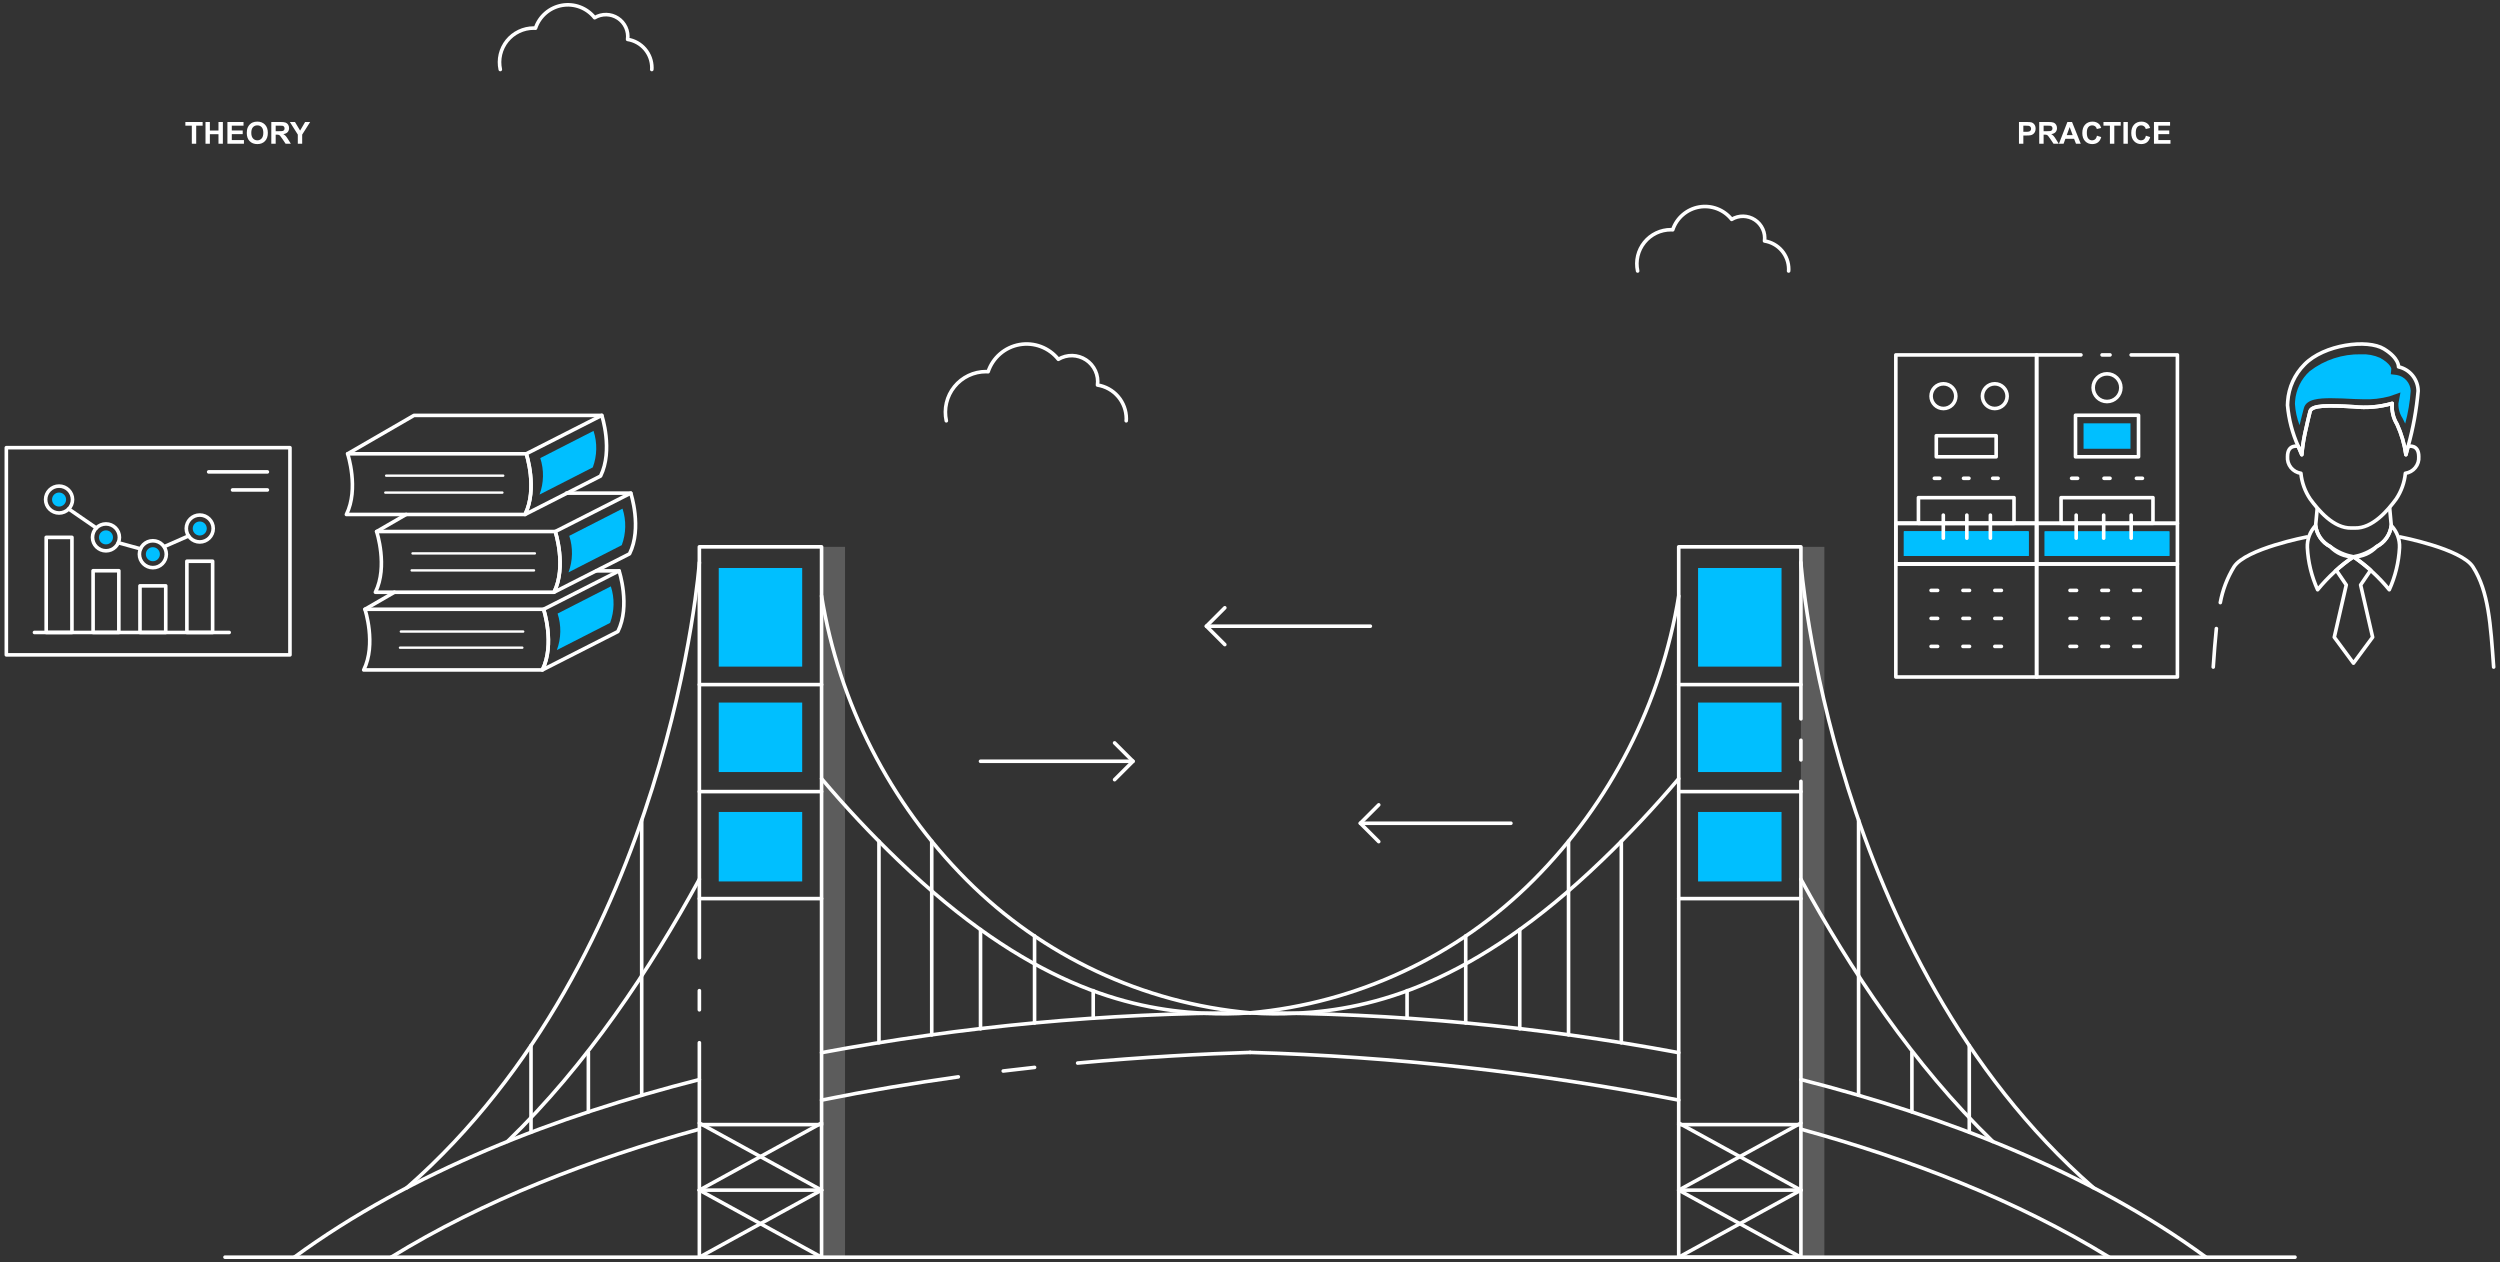 <svg xmlns="http://www.w3.org/2000/svg" width="519" height="262" viewBox="0 0 519 262" fill="none"><rect x="0" y="0" width="519" height="262" fill="#333333" stroke="none"/><path d="M46.711 260.992H476.439" stroke="white" stroke-width="0.75" stroke-linecap="round" stroke-linejoin="round"></path><path d="M105.36 236.966C121.747 221.118 135.011 201.194 145.19 182.519" stroke="white" stroke-width="0.75" stroke-linecap="round" stroke-linejoin="round"></path><path d="M170.558 123.72C174.184 146.029 184.711 166.642 200.66 182.658C216.427 198.484 237.261 208.257 259.511 210.263C256.268 210.514 253.012 210.537 249.766 210.332H249.575C234.195 209.517 213.248 204.385 186.476 178.6C180.876 173.23 175.563 167.57 170.558 161.642" stroke="white" stroke-width="0.75" stroke-linecap="round" stroke-linejoin="round"></path><path d="M84.483 246.555C139.364 198.454 145.19 116.766 145.19 116.766" stroke="white" stroke-width="0.75" stroke-linecap="round" stroke-linejoin="round"></path><path d="M145.189 209.638V205.661" stroke="white" stroke-width="0.75" stroke-linecap="round" stroke-linejoin="round"></path><path d="M145.189 198.829V113.523H170.557V218.535V228.382V261H145.189V234.418V224.117V216.471" stroke="white" stroke-width="0.75" stroke-linecap="round" stroke-linejoin="round"></path><path d="M170.558 233.464H145.476" stroke="white" stroke-width="0.75" stroke-linecap="round" stroke-linejoin="round"></path><path d="M145.189 247.073H170.555" stroke="white" stroke-width="0.75" stroke-linecap="round" stroke-linejoin="round"></path><path d="M170.557 247.075L145.189 233.154" stroke="white" stroke-width="0.75" stroke-linecap="round" stroke-linejoin="round"></path><path d="M170.555 233.146L145.189 247.073" stroke="white" stroke-width="0.75" stroke-linecap="round" stroke-linejoin="round"></path><path d="M145.189 247.073L170.555 260.999" stroke="white" stroke-width="0.75" stroke-linecap="round" stroke-linejoin="round"></path><path d="M170.555 247.073L145.189 260.999" stroke="white" stroke-width="0.75" stroke-linecap="round" stroke-linejoin="round"></path><path d="M145.19 142.121H170.556" stroke="white" stroke-width="0.75" stroke-linecap="round" stroke-linejoin="round"></path><path d="M145.19 164.336H170.556" stroke="white" stroke-width="0.75" stroke-linecap="round" stroke-linejoin="round"></path><path d="M145.19 186.552H170.556" stroke="white" stroke-width="0.75" stroke-linecap="round" stroke-linejoin="round"></path><path d="M170.558 218.534C199.898 213.056 229.681 210.287 259.528 210.263" stroke="white" stroke-width="0.75" stroke-linecap="round" stroke-linejoin="round"></path><path d="M145.19 224.117C115.677 231.626 85.419 243.191 61.091 260.999" stroke="white" stroke-width="0.75" stroke-linecap="round" stroke-linejoin="round"></path><path d="M223.721 220.691C237.633 219.401 249.923 218.78 259.529 218.482" stroke="white" stroke-width="0.75" stroke-linecap="round" stroke-linejoin="round"></path><path d="M208.271 222.341C210.467 222.075 212.635 221.825 214.774 221.593" stroke="white" stroke-width="0.75" stroke-linecap="round" stroke-linejoin="round"></path><path d="M170.558 228.383C180.234 226.42 189.771 224.835 198.943 223.555" stroke="white" stroke-width="0.75" stroke-linecap="round" stroke-linejoin="round"></path><path d="M145.19 234.417C122.631 240.625 100.366 249.173 81.189 260.999" stroke="white" stroke-width="0.75" stroke-linecap="round" stroke-linejoin="round"></path><path d="M182.47 216.471V174.647" stroke="white" stroke-width="0.75" stroke-linecap="round" stroke-linejoin="round"></path><path d="M193.429 214.841V174.647" stroke="white" stroke-width="0.75" stroke-linecap="round" stroke-linejoin="round"></path><path d="M203.556 213.575V192.975" stroke="white" stroke-width="0.75" stroke-linecap="round" stroke-linejoin="round"></path><path d="M214.774 212.378V194.293" stroke="white" stroke-width="0.75" stroke-linecap="round" stroke-linejoin="round"></path><path d="M226.951 205.661V211.392" stroke="white" stroke-width="0.75" stroke-linecap="round" stroke-linejoin="round"></path><path d="M133.217 170.286V227.372" stroke="white" stroke-width="0.75" stroke-linecap="round" stroke-linejoin="round"></path><path d="M122.146 218.477V230.821" stroke="white" stroke-width="0.75" stroke-linecap="round" stroke-linejoin="round"></path><path d="M110.237 217.069V235.055" stroke="white" stroke-width="0.75" stroke-linecap="round" stroke-linejoin="round"></path><path d="M166.536 117.915H149.211V138.39H166.536V117.915Z" fill="#00BFFF"></path><path d="M166.536 145.851H149.211V160.275H166.536V145.851Z" fill="#00BFFF"></path><path d="M166.536 168.564H149.211V182.988H166.536V168.564Z" fill="#00BFFF"></path><path d="M373.868 182.519C384.047 201.194 397.312 221.118 413.698 236.966" stroke="white" stroke-width="0.75" stroke-linecap="round" stroke-linejoin="round"></path><path d="M348.5 161.642C343.495 167.57 338.181 173.23 332.582 178.6C305.809 204.385 284.863 209.517 269.482 210.332H269.291C266.045 210.537 262.789 210.514 259.546 210.263C281.796 208.257 302.63 198.484 318.398 182.658C334.346 166.642 344.874 146.029 348.5 123.72" stroke="white" stroke-width="0.75" stroke-linecap="round" stroke-linejoin="round"></path><path d="M373.868 116.766C373.868 116.766 379.694 198.454 434.575 246.555" stroke="white" stroke-width="0.75" stroke-linecap="round" stroke-linejoin="round"></path><path d="M373.868 162.205V224.117V234.418V261H348.5V228.382V218.535V113.523H373.868V149.233" stroke="white" stroke-width="0.75" stroke-linecap="round" stroke-linejoin="round"></path><path opacity="0.2" d="M373.867 162.205V224.117V234.418V260.998H378.738V228.382V218.535V113.523H373.867V149.233" fill="white"></path><path opacity="0.2" d="M170.558 162.205V224.117V234.418V260.998H175.428V228.382V218.535V113.523H170.558V149.233" fill="white"></path><path d="M373.868 153.685V157.753" stroke="white" stroke-width="0.75" stroke-linecap="round" stroke-linejoin="round"></path><path d="M373.582 233.464H348.5" stroke="white" stroke-width="0.75" stroke-linecap="round" stroke-linejoin="round"></path><path d="M373.868 247.073H348.502" stroke="white" stroke-width="0.75" stroke-linecap="round" stroke-linejoin="round"></path><path d="M373.868 233.154L348.5 247.075" stroke="white" stroke-width="0.75" stroke-linecap="round" stroke-linejoin="round"></path><path d="M348.502 233.146L373.868 247.073" stroke="white" stroke-width="0.75" stroke-linecap="round" stroke-linejoin="round"></path><path d="M373.868 247.073L348.502 260.999" stroke="white" stroke-width="0.75" stroke-linecap="round" stroke-linejoin="round"></path><path d="M348.502 247.073L373.868 260.999" stroke="white" stroke-width="0.75" stroke-linecap="round" stroke-linejoin="round"></path><path d="M373.867 142.121H348.501" stroke="white" stroke-width="0.75" stroke-linecap="round" stroke-linejoin="round"></path><path d="M373.867 164.336H348.501" stroke="white" stroke-width="0.75" stroke-linecap="round" stroke-linejoin="round"></path><path d="M373.867 186.552H348.501" stroke="white" stroke-width="0.75" stroke-linecap="round" stroke-linejoin="round"></path><path d="M259.528 210.263C289.376 210.287 319.158 213.056 348.499 218.534" stroke="white" stroke-width="0.75" stroke-linecap="round" stroke-linejoin="round"></path><path d="M457.966 260.999C433.639 243.191 403.381 231.626 373.868 224.117" stroke="white" stroke-width="0.75" stroke-linecap="round" stroke-linejoin="round"></path><path d="M259.528 218.482C289.407 219.331 319.165 222.643 348.499 228.383" stroke="white" stroke-width="0.75" stroke-linecap="round" stroke-linejoin="round"></path><path d="M437.87 260.999C418.692 249.173 396.427 240.625 373.868 234.417" stroke="white" stroke-width="0.75" stroke-linecap="round" stroke-linejoin="round"></path><path d="M336.587 174.647V216.471" stroke="white" stroke-width="0.75" stroke-linecap="round" stroke-linejoin="round"></path><path d="M325.628 174.647V214.841" stroke="white" stroke-width="0.75" stroke-linecap="round" stroke-linejoin="round"></path><path d="M315.501 192.975V213.575" stroke="white" stroke-width="0.75" stroke-linecap="round" stroke-linejoin="round"></path><path d="M304.283 194.293V212.378" stroke="white" stroke-width="0.75" stroke-linecap="round" stroke-linejoin="round"></path><path d="M292.107 205.661V211.392" stroke="white" stroke-width="0.75" stroke-linecap="round" stroke-linejoin="round"></path><path d="M385.841 170.286V227.372" stroke="white" stroke-width="0.75" stroke-linecap="round" stroke-linejoin="round"></path><path d="M396.912 218.477V230.821" stroke="white" stroke-width="0.75" stroke-linecap="round" stroke-linejoin="round"></path><path d="M408.821 217.069V235.055" stroke="white" stroke-width="0.75" stroke-linecap="round" stroke-linejoin="round"></path><path d="M352.521 138.39H369.846V117.915H352.521V138.39Z" fill="#00BFFF"></path><path d="M352.521 160.275H369.846V145.851H352.521V160.275Z" fill="#00BFFF"></path><path d="M352.521 182.988H369.846V168.564H352.521V182.988Z" fill="#00BFFF"></path><path d="M203.556 158.043H235.209" stroke="white" stroke-width="0.75" stroke-linecap="round" stroke-linejoin="round"></path><path d="M231.391 154.226L235.209 158.042L231.391 161.86" stroke="white" stroke-width="0.75" stroke-linecap="round" stroke-linejoin="round"></path><path d="M313.661 170.905H282.407" stroke="white" stroke-width="0.75" stroke-linecap="round" stroke-linejoin="round"></path><path d="M286.224 167.087L282.406 170.905L286.224 174.721" stroke="white" stroke-width="0.75" stroke-linecap="round" stroke-linejoin="round"></path><path d="M284.48 129.995H250.45" stroke="white" stroke-width="0.75" stroke-linecap="round" stroke-linejoin="round"></path><path d="M254.268 126.177L250.45 129.995L254.268 133.813" stroke="white" stroke-width="0.75" stroke-linecap="round" stroke-linejoin="round"></path><path d="M39.821 29.836V26.088H38.482V25.325H42.067V26.088H40.731V29.836H39.821ZM42.661 29.836V25.325H43.571V27.1H45.356V25.325H46.267V29.836H45.356V27.863H43.571V29.836H42.661ZM47.211 29.836V25.325H50.556V26.088H48.122V27.088H50.387V27.848H48.122V29.076H50.642V29.836H47.211ZM51.23 27.608C51.23 27.148 51.299 26.763 51.436 26.451C51.539 26.221 51.678 26.015 51.855 25.833C52.033 25.65 52.228 25.515 52.439 25.426C52.72 25.307 53.044 25.248 53.411 25.248C54.076 25.248 54.607 25.454 55.005 25.866C55.405 26.279 55.605 26.852 55.605 27.586C55.605 28.315 55.407 28.885 55.011 29.297C54.616 29.707 54.086 29.913 53.424 29.913C52.753 29.913 52.22 29.709 51.824 29.3C51.428 28.89 51.23 28.326 51.23 27.608ZM52.168 27.577C52.168 28.088 52.286 28.476 52.522 28.74C52.758 29.003 53.058 29.134 53.421 29.134C53.784 29.134 54.081 29.004 54.313 28.743C54.547 28.481 54.664 28.088 54.664 27.565C54.664 27.048 54.55 26.662 54.322 26.408C54.097 26.154 53.796 26.026 53.421 26.026C53.045 26.026 52.743 26.156 52.513 26.414C52.283 26.671 52.168 27.058 52.168 27.577ZM56.322 29.836V25.325H58.239C58.721 25.325 59.071 25.366 59.288 25.448C59.508 25.528 59.683 25.672 59.815 25.879C59.946 26.086 60.012 26.323 60.012 26.59C60.012 26.928 59.912 27.208 59.713 27.43C59.514 27.649 59.217 27.788 58.821 27.845C59.018 27.96 59.18 28.086 59.307 28.223C59.436 28.361 59.609 28.605 59.827 28.956L60.378 29.836H59.288L58.63 28.854C58.396 28.503 58.236 28.283 58.15 28.193C58.064 28.1 57.973 28.038 57.876 28.005C57.78 27.97 57.627 27.953 57.418 27.953H57.233V29.836H56.322ZM57.233 27.233H57.907C58.344 27.233 58.617 27.214 58.725 27.177C58.834 27.14 58.919 27.077 58.981 26.986C59.042 26.896 59.073 26.783 59.073 26.648C59.073 26.496 59.032 26.374 58.95 26.282C58.87 26.187 58.756 26.128 58.608 26.103C58.535 26.093 58.313 26.088 57.944 26.088H57.233V27.233ZM61.824 29.836V27.937L60.172 25.325H61.239L62.301 27.11L63.341 25.325H64.39L62.732 27.943V29.836H61.824Z" fill="white"></path><path d="M419.137 29.836V25.325H420.598C421.152 25.325 421.513 25.347 421.681 25.393C421.94 25.46 422.156 25.608 422.331 25.836C422.505 26.061 422.592 26.354 422.592 26.713C422.592 26.989 422.542 27.222 422.441 27.411C422.341 27.6 422.213 27.748 422.057 27.857C421.903 27.964 421.746 28.035 421.586 28.07C421.369 28.113 421.054 28.134 420.641 28.134H420.047V29.836H419.137ZM420.047 26.088V27.368H420.546C420.905 27.368 421.145 27.344 421.266 27.297C421.387 27.25 421.481 27.176 421.549 27.076C421.619 26.975 421.654 26.858 421.654 26.725C421.654 26.561 421.605 26.425 421.509 26.319C421.413 26.212 421.291 26.145 421.143 26.119C421.034 26.098 420.816 26.088 420.487 26.088H420.047ZM423.343 29.836V25.325H425.26C425.742 25.325 426.092 25.366 426.309 25.448C426.529 25.528 426.704 25.672 426.835 25.879C426.967 26.086 427.032 26.323 427.032 26.59C427.032 26.928 426.933 27.208 426.734 27.43C426.535 27.649 426.237 27.788 425.841 27.845C426.038 27.96 426.2 28.086 426.328 28.223C426.457 28.361 426.63 28.605 426.848 28.956L427.398 29.836H426.309L425.651 28.854C425.417 28.503 425.257 28.283 425.171 28.193C425.084 28.1 424.993 28.038 424.897 28.005C424.8 27.97 424.648 27.953 424.438 27.953H424.254V29.836H423.343ZM424.254 27.233H424.928C425.364 27.233 425.637 27.214 425.746 27.177C425.855 27.14 425.94 27.077 426.001 26.986C426.063 26.896 426.094 26.783 426.094 26.648C426.094 26.496 426.053 26.374 425.971 26.282C425.891 26.187 425.777 26.128 425.629 26.103C425.555 26.093 425.334 26.088 424.964 26.088H424.254V27.233ZM431.961 29.836H430.971L430.577 28.811H428.774L428.401 29.836H427.435L429.192 25.325H430.155L431.961 29.836ZM430.285 28.051L429.663 26.377L429.054 28.051H430.285ZM435.334 28.177L436.217 28.457C436.082 28.95 435.856 29.316 435.54 29.556C435.226 29.794 434.827 29.913 434.343 29.913C433.744 29.913 433.252 29.709 432.866 29.3C432.48 28.89 432.288 28.33 432.288 27.62C432.288 26.869 432.481 26.287 432.869 25.873C433.257 25.456 433.767 25.248 434.398 25.248C434.95 25.248 435.398 25.411 435.743 25.737C435.948 25.93 436.102 26.207 436.205 26.568L435.303 26.783C435.25 26.549 435.138 26.365 434.968 26.23C434.799 26.094 434.594 26.026 434.352 26.026C434.018 26.026 433.746 26.146 433.537 26.386C433.33 26.626 433.226 27.015 433.226 27.553C433.226 28.123 433.329 28.529 433.534 28.771C433.739 29.013 434.006 29.134 434.334 29.134C434.576 29.134 434.784 29.057 434.958 28.903C435.133 28.75 435.258 28.508 435.334 28.177ZM438.017 29.836V26.088H436.678V25.325H440.263V26.088H438.928V29.836H438.017ZM440.826 29.836V25.325H441.737V29.836H440.826ZM445.494 28.177L446.377 28.457C446.242 28.95 446.016 29.316 445.7 29.556C445.386 29.794 444.987 29.913 444.503 29.913C443.904 29.913 443.412 29.709 443.026 29.3C442.641 28.89 442.448 28.33 442.448 27.62C442.448 26.869 442.642 26.287 443.029 25.873C443.417 25.456 443.927 25.248 444.559 25.248C445.11 25.248 445.559 25.411 445.903 25.737C446.108 25.93 446.262 26.207 446.365 26.568L445.463 26.783C445.41 26.549 445.298 26.365 445.128 26.23C444.96 26.094 444.754 26.026 444.512 26.026C444.178 26.026 443.906 26.146 443.697 26.386C443.49 26.626 443.386 27.015 443.386 27.553C443.386 28.123 443.489 28.529 443.694 28.771C443.899 29.013 444.166 29.134 444.494 29.134C444.736 29.134 444.944 29.057 445.119 28.903C445.293 28.75 445.418 28.508 445.494 28.177ZM447.162 29.836V25.325H450.506V26.088H448.072V27.088H450.337V27.848H448.072V29.076H450.592V29.836H447.162Z" fill="white"></path><path d="M130.948 102.376C130.948 102.376 133.345 109.618 130.693 114.974L115.018 122.947C117.67 117.592 115.273 110.349 115.273 110.349L130.948 102.376Z" stroke="white" stroke-width="0.75" stroke-linecap="round" stroke-linejoin="round"></path><path d="M129.236 105.594C130.037 108.066 129.983 110.735 129.082 113.172L118.025 118.818C118.926 116.381 118.98 113.712 118.179 111.24L129.236 105.594Z" fill="#00BFFF"></path><path d="M115.017 122.947C117.669 117.592 115.272 110.35 115.272 110.35H78.187C78.187 110.35 80.584 117.592 77.932 122.947H115.017Z" stroke="white" stroke-width="0.75" stroke-linecap="round" stroke-linejoin="round"></path><path d="M84.312 106.805L78.187 110.35" stroke="white" stroke-width="0.75" stroke-linecap="round" stroke-linejoin="round"></path><path d="M130.948 102.376H117.594" stroke="white" stroke-width="0.75" stroke-linecap="round" stroke-linejoin="round"></path><path d="M85.461 118.413H110.855" stroke="white" stroke-width="0.5" stroke-linecap="round" stroke-linejoin="round"></path><path d="M111.037 114.883H85.643" stroke="white" stroke-width="0.5" stroke-linecap="round" stroke-linejoin="round"></path><path d="M128.525 118.513C128.525 118.513 130.922 125.755 128.27 131.111L112.595 139.084C115.247 133.729 112.85 126.486 112.85 126.486L128.525 118.513Z" stroke="white" stroke-width="0.75" stroke-linecap="round" stroke-linejoin="round"></path><path d="M126.813 121.731C127.614 124.203 127.56 126.872 126.66 129.309L115.603 134.955C116.503 132.518 116.557 129.849 115.756 127.377L126.813 121.731Z" fill="#00BFFF"></path><path d="M112.595 139.084C115.247 133.729 112.85 126.487 112.85 126.487H75.764C75.764 126.487 78.161 133.729 75.509 139.084H112.595Z" stroke="white" stroke-width="0.75" stroke-linecap="round" stroke-linejoin="round"></path><path d="M81.88 122.947L75.765 126.487" stroke="white" stroke-width="0.75" stroke-linecap="round" stroke-linejoin="round"></path><path d="M128.525 118.513H123.815" stroke="white" stroke-width="0.75" stroke-linecap="round" stroke-linejoin="round"></path><path d="M83.038 134.459H108.431" stroke="white" stroke-width="0.5" stroke-linecap="round" stroke-linejoin="round"></path><path d="M108.614 131.111H83.22" stroke="white" stroke-width="0.5" stroke-linecap="round" stroke-linejoin="round"></path><path d="M124.93 86.234C124.93 86.234 127.327 93.476 124.675 98.832L109 106.805C111.652 101.449 109.255 94.207 109.255 94.207L124.93 86.234Z" stroke="white" stroke-width="0.75" stroke-linecap="round" stroke-linejoin="round"></path><path d="M123.218 89.452C124.019 91.924 123.965 94.593 123.065 97.03L112.008 102.676C112.908 100.239 112.962 97.57 112.161 95.098L123.218 89.452Z" fill="#00BFFF"></path><path d="M109 106.805C111.652 101.45 109.255 94.207 109.255 94.207H72.169C72.169 94.207 74.566 101.45 71.914 106.805H109Z" stroke="white" stroke-width="0.75" stroke-linecap="round" stroke-linejoin="round"></path><path d="M124.931 86.235H85.945L72.168 94.207" stroke="white" stroke-width="0.75" stroke-linecap="round" stroke-linejoin="round"></path><path d="M79.991 102.263H104.293" stroke="white" stroke-width="0.5" stroke-linecap="round" stroke-linejoin="round"></path><path d="M104.469 98.749H80.168" stroke="white" stroke-width="0.5" stroke-linecap="round" stroke-linejoin="round"></path><path d="M60.195 92.94H1.316V135.951H60.195V92.94Z" stroke="white" stroke-width="0.75" stroke-linecap="round" stroke-linejoin="round"></path><path d="M55.504 101.716H48.28" stroke="white" stroke-width="0.75" stroke-linecap="round" stroke-linejoin="round"></path><path d="M55.504 97.965H43.323" stroke="white" stroke-width="0.75" stroke-linecap="round" stroke-linejoin="round"></path><path d="M34.406 121.621H29.061V131.299H34.406V121.621Z" stroke="white" stroke-width="0.75" stroke-linecap="round" stroke-linejoin="round"></path><path d="M24.67 118.486H19.326V131.299H24.67V118.486Z" stroke="white" stroke-width="0.75" stroke-linecap="round" stroke-linejoin="round"></path><path d="M38.797 131.299H44.142V116.512H38.797V131.299Z" stroke="white" stroke-width="0.75" stroke-linecap="round" stroke-linejoin="round"></path><path d="M14.935 111.558H9.591V131.299H14.935V111.558Z" stroke="white" stroke-width="0.75" stroke-linecap="round" stroke-linejoin="round"></path><path d="M31.734 117.849C33.276 117.849 34.527 116.598 34.527 115.055C34.527 113.513 33.276 112.262 31.734 112.262C30.191 112.262 28.94 113.513 28.94 115.055C28.94 116.598 30.191 117.849 31.734 117.849Z" stroke="white" stroke-width="0.75" stroke-linecap="round" stroke-linejoin="round"></path><path d="M21.998 114.351C23.541 114.351 24.791 113.101 24.791 111.558C24.791 110.015 23.541 108.765 21.998 108.765C20.455 108.765 19.205 110.015 19.205 111.558C19.205 113.101 20.455 114.351 21.998 114.351Z" stroke="white" stroke-width="0.75" stroke-linecap="round" stroke-linejoin="round"></path><path d="M12.263 106.5C13.806 106.5 15.056 105.249 15.056 103.706C15.056 102.164 13.806 100.913 12.263 100.913C10.72 100.913 9.47 102.164 9.47 103.706C9.47 105.249 10.72 106.5 12.263 106.5Z" stroke="white" stroke-width="0.75" stroke-linecap="round" stroke-linejoin="round"></path><path d="M12.263 105.163C13.067 105.163 13.72 104.511 13.72 103.706C13.72 102.902 13.067 102.25 12.263 102.25C11.458 102.25 10.806 102.902 10.806 103.706C10.806 104.511 11.458 105.163 12.263 105.163Z" fill="#00BFFF"></path><path d="M31.734 116.512C32.538 116.512 33.191 115.86 33.191 115.055C33.191 114.25 32.538 113.598 31.734 113.598C30.929 113.598 30.277 114.25 30.277 115.055C30.277 115.86 30.929 116.512 31.734 116.512Z" fill="#00BFFF"></path><path d="M41.469 112.51C43.012 112.51 44.263 111.26 44.263 109.717C44.263 108.174 43.012 106.924 41.469 106.924C39.927 106.924 38.676 108.174 38.676 109.717C38.676 111.26 39.927 112.51 41.469 112.51Z" stroke="white" stroke-width="0.75" stroke-linecap="round" stroke-linejoin="round"></path><path d="M41.47 111.173C42.274 111.173 42.927 110.521 42.927 109.716C42.927 108.912 42.274 108.26 41.47 108.26C40.665 108.26 40.013 108.912 40.013 109.716C40.013 110.521 40.665 111.173 41.47 111.173Z" fill="#00BFFF"></path><path d="M21.998 113.015C22.803 113.015 23.455 112.363 23.455 111.558C23.455 110.753 22.803 110.101 21.998 110.101C21.193 110.101 20.541 110.753 20.541 111.558C20.541 112.363 21.193 113.015 21.998 113.015Z" fill="#00BFFF"></path><path d="M19.996 109.611L14.262 105.659" stroke="white" stroke-width="0.75" stroke-linecap="round" stroke-linejoin="round"></path><path d="M29.169 113.939L24.56 112.672" stroke="white" stroke-width="0.75" stroke-linecap="round" stroke-linejoin="round"></path><path d="M34.124 113.47L39.142 111.261" stroke="white" stroke-width="0.75" stroke-linecap="round" stroke-linejoin="round"></path><path d="M7.156 131.299H47.574" stroke="white" stroke-width="0.75" stroke-linecap="round" stroke-linejoin="round"></path><path d="M484.838 118.523C485.998 117.441 487.249 116.46 488.576 115.592C489.85 116.423 491.052 117.36 492.17 118.391L492.047 118.523L490.067 121.436L492.557 132.283L488.576 137.674L484.596 132.283L487.086 121.436L485.106 118.523L484.838 118.523Z" stroke="white" stroke-width="0.75" stroke-linecap="round" stroke-linejoin="round"></path><path d="M488.576 115.592C486.822 115.281 485.169 114.554 483.755 113.47C482.932 113.044 482.226 112.423 481.697 111.662C481.168 110.9 480.833 110.021 480.721 109.101C480.143 109.709 479.694 110.428 479.4 111.214C479.105 112 478.972 112.837 479.009 113.676C479.164 116.702 479.886 119.672 481.138 122.432C483.281 119.812 485.785 117.509 488.576 115.592Z" stroke="white" stroke-width="0.75" stroke-linecap="round" stroke-linejoin="round"></path><path d="M488.576 115.592C490.329 115.281 491.983 114.554 493.396 113.47C494.219 113.044 494.926 112.423 495.455 111.662C495.984 110.9 496.318 110.021 496.43 109.101C497.008 109.709 497.458 110.428 497.752 111.214C498.046 112 498.179 112.837 498.143 113.676C497.988 116.702 497.266 119.672 496.014 122.432C493.871 119.812 491.366 117.509 488.576 115.592Z" stroke="white" stroke-width="0.75" stroke-linecap="round" stroke-linejoin="round"></path><path d="M496.094 105.478L496.429 109.1C496.318 110.02 495.984 110.899 495.456 111.661C494.927 112.422 494.221 113.043 493.398 113.469C492.786 114.139 492.041 114.674 491.211 115.039C490.381 115.405 489.483 115.594 488.576 115.594C487.669 115.594 486.772 115.405 485.942 115.039C485.111 114.674 484.367 114.139 483.755 113.469C482.932 113.043 482.225 112.422 481.697 111.661C481.169 110.899 480.835 110.02 480.724 109.1L481.048 105.611" stroke="white" stroke-width="0.75" stroke-linecap="round" stroke-linejoin="round"></path><path d="M460.932 125.099C461.418 122.47 462.382 119.954 463.776 117.673C466.198 113.908 478.892 111.468 478.892 111.468" stroke="white" stroke-width="0.75" stroke-linecap="round" stroke-linejoin="round"></path><path d="M459.468 138.48C459.673 135.614 459.855 132.952 460.118 130.491" stroke="white" stroke-width="0.75" stroke-linecap="round" stroke-linejoin="round"></path><path d="M498.26 111.468C498.26 111.468 510.954 113.908 513.376 117.673C516.649 122.77 517.05 129.651 517.684 138.48" stroke="white" stroke-width="0.75" stroke-linecap="round" stroke-linejoin="round"></path><path d="M502.007 81.176C501.666 85.062 500.968 88.908 499.922 92.665L499.468 94.395C499.164 92.209 498.542 90.078 497.624 88.07C496.829 86.775 496.476 85.257 496.617 83.744C494.036 84.494 491.332 84.731 488.66 84.439C483.242 84.127 479.923 84.084 479.568 85.403C479.483 85.701 479.341 86.311 479.157 87.105L478.547 89.786C478.215 91.306 477.983 92.845 477.852 94.395L477.115 92.665C475.898 89.959 475.146 87.068 474.888 84.112C474.887 83.852 474.901 83.591 474.93 83.332C475.129 80.451 476.358 77.738 478.391 75.687C482.448 71.489 491.525 70.34 494.915 72.439C498.092 74.382 497.936 76.155 497.936 76.155C499.082 76.41 500.108 77.045 500.847 77.956C501.586 78.868 501.995 80.003 502.007 81.176Z" stroke="white" stroke-width="0.75" stroke-linecap="round" stroke-linejoin="round"></path><path d="M477.386 88.269C476.841 86.846 476.518 85.348 476.427 83.828C476.427 83.639 476.438 83.451 476.46 83.265C476.64 80.879 477.73 78.654 479.504 77.048C482.548 74.71 486.296 73.478 490.133 73.553C491.499 73.484 492.862 73.737 494.111 74.293C496.336 75.544 496.438 76.547 496.438 76.558L496.33 77.694L497.546 77.842C498.337 77.976 499.057 78.377 499.589 78.978C500.12 79.578 500.43 80.343 500.467 81.144C500.3 83.439 499.916 85.714 499.319 87.937C499.157 87.565 498.979 87.198 498.783 86.844C498.173 85.928 497.868 84.843 497.912 83.743L498.334 81.476L496.017 82.29C494.273 82.752 492.47 82.953 490.666 82.888C490.073 82.888 489.431 82.871 488.738 82.835C487.093 82.748 485.37 82.667 483.92 82.667C481.484 82.667 478.841 82.821 478.302 84.668C478.221 84.925 478.075 85.496 477.889 86.239L477.386 88.269Z" fill="#00BFFF"></path><path d="M502.135 94.793C502.198 95.615 501.946 96.43 501.429 97.073C500.913 97.716 500.171 98.138 499.355 98.254C499.17 100.167 498.512 102.005 497.44 103.601C495.724 105.927 492.561 109.714 488.888 109.615H488.136C484.462 109.714 481.299 105.927 479.597 103.601C478.517 102.008 477.854 100.169 477.668 98.254C476.852 98.138 476.11 97.716 475.594 97.073C475.078 96.43 474.825 95.615 474.888 94.793C474.888 92.098 477.115 92.665 477.115 92.665L477.853 94.396C477.983 92.846 478.216 91.306 478.548 89.786L479.158 87.106C479.342 86.311 479.484 85.701 479.569 85.403C479.924 84.084 483.243 84.127 488.661 84.439C491.333 84.731 494.036 84.495 496.618 83.744C496.477 85.257 496.83 86.775 497.625 88.07C498.543 90.078 499.164 92.209 499.469 94.396L499.922 92.665C500.078 92.637 502.135 92.197 502.135 94.793Z" stroke="white" stroke-width="0.75" stroke-linecap="round" stroke-linejoin="round"></path><path d="M371.317 56.255C371.325 56.134 371.336 56.015 371.336 55.892C371.335 54.477 370.829 53.108 369.908 52.032C368.988 50.957 367.714 50.246 366.315 50.026C366.428 49.181 366.3 48.321 365.945 47.545C365.591 46.769 365.025 46.109 364.312 45.641C363.6 45.172 362.769 44.915 361.917 44.897C361.064 44.88 360.224 45.103 359.492 45.542C358.7 44.545 357.654 43.781 356.463 43.33C355.273 42.879 353.983 42.758 352.729 42.98C351.476 43.201 350.305 43.758 349.342 44.589C348.378 45.421 347.657 46.498 347.255 47.705C347.132 47.699 347.011 47.687 346.886 47.687C345.83 47.686 344.787 47.921 343.834 48.376C342.881 48.831 342.042 49.494 341.379 50.316C340.715 51.138 340.245 52.098 340.001 53.126C339.758 54.154 339.748 55.223 339.972 56.255" stroke="white" stroke-width="0.75" stroke-linecap="round" stroke-linejoin="round"></path><path d="M135.311 14.428C135.318 14.306 135.329 14.187 135.329 14.064C135.328 12.643 134.821 11.27 133.897 10.191C132.974 9.112 131.695 8.398 130.292 8.178C130.405 7.33 130.277 6.467 129.921 5.689C129.566 4.911 128.998 4.248 128.283 3.778C127.568 3.309 126.735 3.05 125.879 3.032C125.024 3.015 124.181 3.239 123.447 3.679C122.652 2.679 121.602 1.912 120.408 1.46C119.213 1.007 117.919 0.886 116.661 1.108C115.404 1.331 114.229 1.889 113.263 2.723C112.296 3.558 111.572 4.638 111.169 5.85C111.045 5.843 110.924 5.831 110.799 5.831C109.739 5.83 108.693 6.066 107.737 6.523C106.78 6.979 105.939 7.645 105.273 8.469C104.608 9.294 104.135 10.257 103.891 11.288C103.647 12.319 103.637 13.392 103.862 14.428" stroke="white" stroke-width="0.75" stroke-linecap="round" stroke-linejoin="round"></path><path d="M233.801 87.357C233.81 87.213 233.823 87.07 233.823 86.924C233.822 85.238 233.219 83.607 232.122 82.326C231.026 81.044 229.508 80.197 227.841 79.935C227.976 78.928 227.823 77.904 227.401 76.979C226.978 76.055 226.304 75.269 225.455 74.711C224.606 74.153 223.617 73.845 222.601 73.824C221.585 73.803 220.584 74.07 219.712 74.592C218.769 73.405 217.522 72.495 216.103 71.957C214.685 71.42 213.148 71.276 211.655 71.54C210.161 71.804 208.767 72.467 207.619 73.458C206.471 74.449 205.611 75.731 205.132 77.17C204.986 77.163 204.841 77.148 204.693 77.148C203.435 77.147 202.192 77.428 201.056 77.97C199.921 78.512 198.921 79.302 198.131 80.281C197.341 81.26 196.78 82.404 196.49 83.629C196.2 84.853 196.188 86.127 196.455 87.357" stroke="white" stroke-width="0.75" stroke-linecap="round" stroke-linejoin="round"></path><path d="M422.803 117.083H393.575V140.541H422.803V117.083Z" stroke="white" stroke-width="0.75" stroke-linecap="round" stroke-linejoin="round"></path><path d="M452.03 117.083H422.802V140.541H452.03V117.083Z" stroke="white" stroke-width="0.75" stroke-linecap="round" stroke-linejoin="round"></path><path d="M422.803 108.647H393.575V117.083H422.803V108.647Z" stroke="white" stroke-width="0.75" stroke-linecap="round" stroke-linejoin="round"></path><path d="M421.131 115.412V110.318H395.246V115.412H421.131Z" fill="#00BFFF"></path><path d="M418.109 103.313H398.269V108.647H418.109V103.313Z" stroke="white" stroke-width="0.75" stroke-linecap="round" stroke-linejoin="round"></path><path d="M414.402 90.46H401.975V94.833H414.402V90.46Z" stroke="white" stroke-width="0.75" stroke-linecap="round" stroke-linejoin="round"></path><path d="M403.461 84.811C404.879 84.811 406.029 83.661 406.029 82.243C406.029 80.825 404.879 79.675 403.461 79.675C402.043 79.675 400.893 80.825 400.893 82.243C400.893 83.661 402.043 84.811 403.461 84.811Z" stroke="white" stroke-width="0.75" stroke-linecap="round" stroke-linejoin="round"></path><path d="M414.118 84.811C415.536 84.811 416.686 83.661 416.686 82.243C416.686 80.825 415.536 79.675 414.118 79.675C412.7 79.675 411.55 80.825 411.55 82.243C411.55 83.661 412.7 84.811 414.118 84.811Z" stroke="white" stroke-width="0.75" stroke-linecap="round" stroke-linejoin="round"></path><path d="M401.571 99.295H402.691" stroke="white" stroke-width="0.75" stroke-linecap="round" stroke-linejoin="round"></path><path d="M407.629 99.295H408.749" stroke="white" stroke-width="0.75" stroke-linecap="round" stroke-linejoin="round"></path><path d="M413.687 99.295H414.806" stroke="white" stroke-width="0.75" stroke-linecap="round" stroke-linejoin="round"></path><path d="M422.803 73.681H393.575V108.647H422.803V73.681Z" stroke="white" stroke-width="0.75" stroke-linecap="round" stroke-linejoin="round"></path><path d="M422.803 108.647H393.575V117.083H422.803V108.647Z" stroke="white" stroke-width="0.75" stroke-linecap="round" stroke-linejoin="round"></path><path d="M421.131 115.412V110.318H395.246V115.412H421.131Z" fill="#00BFFF"></path><path d="M421.131 115.412V110.318H395.246V115.412H421.131Z" fill="#00BFFF"></path><path d="M442.429 73.682H452.03V108.647H422.801V73.682H432.001" stroke="white" stroke-width="0.75" stroke-linecap="round" stroke-linejoin="round"></path><path d="M436.392 73.681H438.038" stroke="white" stroke-width="0.75" stroke-linecap="round" stroke-linejoin="round"></path><path d="M452.03 108.647H422.802V117.083H452.03V108.647Z" stroke="white" stroke-width="0.75" stroke-linecap="round" stroke-linejoin="round"></path><path d="M450.358 115.412V110.318H424.473V115.412H450.358Z" fill="#00BFFF"></path><path d="M450.358 115.412V110.318H424.473V115.412H450.358Z" fill="#00BFFF"></path><path d="M446.957 103.313H427.876V108.647H446.957V103.313Z" stroke="white" stroke-width="0.75" stroke-linecap="round" stroke-linejoin="round"></path><path d="M443.958 86.211H430.873V94.833H443.958V86.211Z" stroke="white" stroke-width="0.75" stroke-linecap="round" stroke-linejoin="round"></path><path d="M442.287 93.163V87.882H432.545V93.163H442.287Z" fill="#00BFFF"></path><path d="M437.416 83.359C439.005 83.359 440.293 82.071 440.293 80.483C440.293 78.894 439.005 77.606 437.416 77.606C435.828 77.606 434.54 78.894 434.54 80.483C434.54 82.071 435.828 83.359 437.416 83.359Z" stroke="white" stroke-width="0.75" stroke-linecap="round" stroke-linejoin="round"></path><path d="M430.066 99.295H431.31" stroke="white" stroke-width="0.75" stroke-linecap="round" stroke-linejoin="round"></path><path d="M436.794 99.295H438.038" stroke="white" stroke-width="0.75" stroke-linecap="round" stroke-linejoin="round"></path><path d="M443.522 99.295H444.766" stroke="white" stroke-width="0.75" stroke-linecap="round" stroke-linejoin="round"></path><path d="M400.893 122.567H402.25" stroke="white" stroke-width="0.75" stroke-linecap="round" stroke-linejoin="round"></path><path d="M407.511 122.567H408.867" stroke="white" stroke-width="0.75" stroke-linecap="round" stroke-linejoin="round"></path><path d="M414.128 122.567H415.485" stroke="white" stroke-width="0.75" stroke-linecap="round" stroke-linejoin="round"></path><path d="M400.893 128.38H402.25" stroke="white" stroke-width="0.75" stroke-linecap="round" stroke-linejoin="round"></path><path d="M407.511 128.38H408.867" stroke="white" stroke-width="0.75" stroke-linecap="round" stroke-linejoin="round"></path><path d="M414.128 128.38H415.485" stroke="white" stroke-width="0.75" stroke-linecap="round" stroke-linejoin="round"></path><path d="M400.893 134.194H402.25" stroke="white" stroke-width="0.75" stroke-linecap="round" stroke-linejoin="round"></path><path d="M407.511 134.194H408.867" stroke="white" stroke-width="0.75" stroke-linecap="round" stroke-linejoin="round"></path><path d="M414.128 134.194H415.485" stroke="white" stroke-width="0.75" stroke-linecap="round" stroke-linejoin="round"></path><path d="M429.736 122.567H431.093" stroke="white" stroke-width="0.75" stroke-linecap="round" stroke-linejoin="round"></path><path d="M436.354 122.567H437.71" stroke="white" stroke-width="0.75" stroke-linecap="round" stroke-linejoin="round"></path><path d="M442.971 122.567H444.328" stroke="white" stroke-width="0.75" stroke-linecap="round" stroke-linejoin="round"></path><path d="M429.736 128.38H431.093" stroke="white" stroke-width="0.75" stroke-linecap="round" stroke-linejoin="round"></path><path d="M436.354 128.38H437.71" stroke="white" stroke-width="0.75" stroke-linecap="round" stroke-linejoin="round"></path><path d="M442.971 128.38H444.328" stroke="white" stroke-width="0.75" stroke-linecap="round" stroke-linejoin="round"></path><path d="M429.736 134.194H431.093" stroke="white" stroke-width="0.75" stroke-linecap="round" stroke-linejoin="round"></path><path d="M436.354 134.194H437.71" stroke="white" stroke-width="0.75" stroke-linecap="round" stroke-linejoin="round"></path><path d="M442.971 134.194H444.328" stroke="white" stroke-width="0.75" stroke-linecap="round" stroke-linejoin="round"></path><path d="M403.429 106.94V111.725" stroke="white" stroke-width="0.75" stroke-linecap="round" stroke-linejoin="round"></path><path d="M408.315 106.94V111.725" stroke="white" stroke-width="0.75" stroke-linecap="round" stroke-linejoin="round"></path><path d="M413.203 106.94V111.725" stroke="white" stroke-width="0.75" stroke-linecap="round" stroke-linejoin="round"></path><path d="M431.016 106.94V111.725" stroke="white" stroke-width="0.75" stroke-linecap="round" stroke-linejoin="round"></path><path d="M436.722 106.94V111.725" stroke="white" stroke-width="0.75" stroke-linecap="round" stroke-linejoin="round"></path><path d="M442.429 106.94V111.725" stroke="white" stroke-width="0.75" stroke-linecap="round" stroke-linejoin="round"></path></svg>
